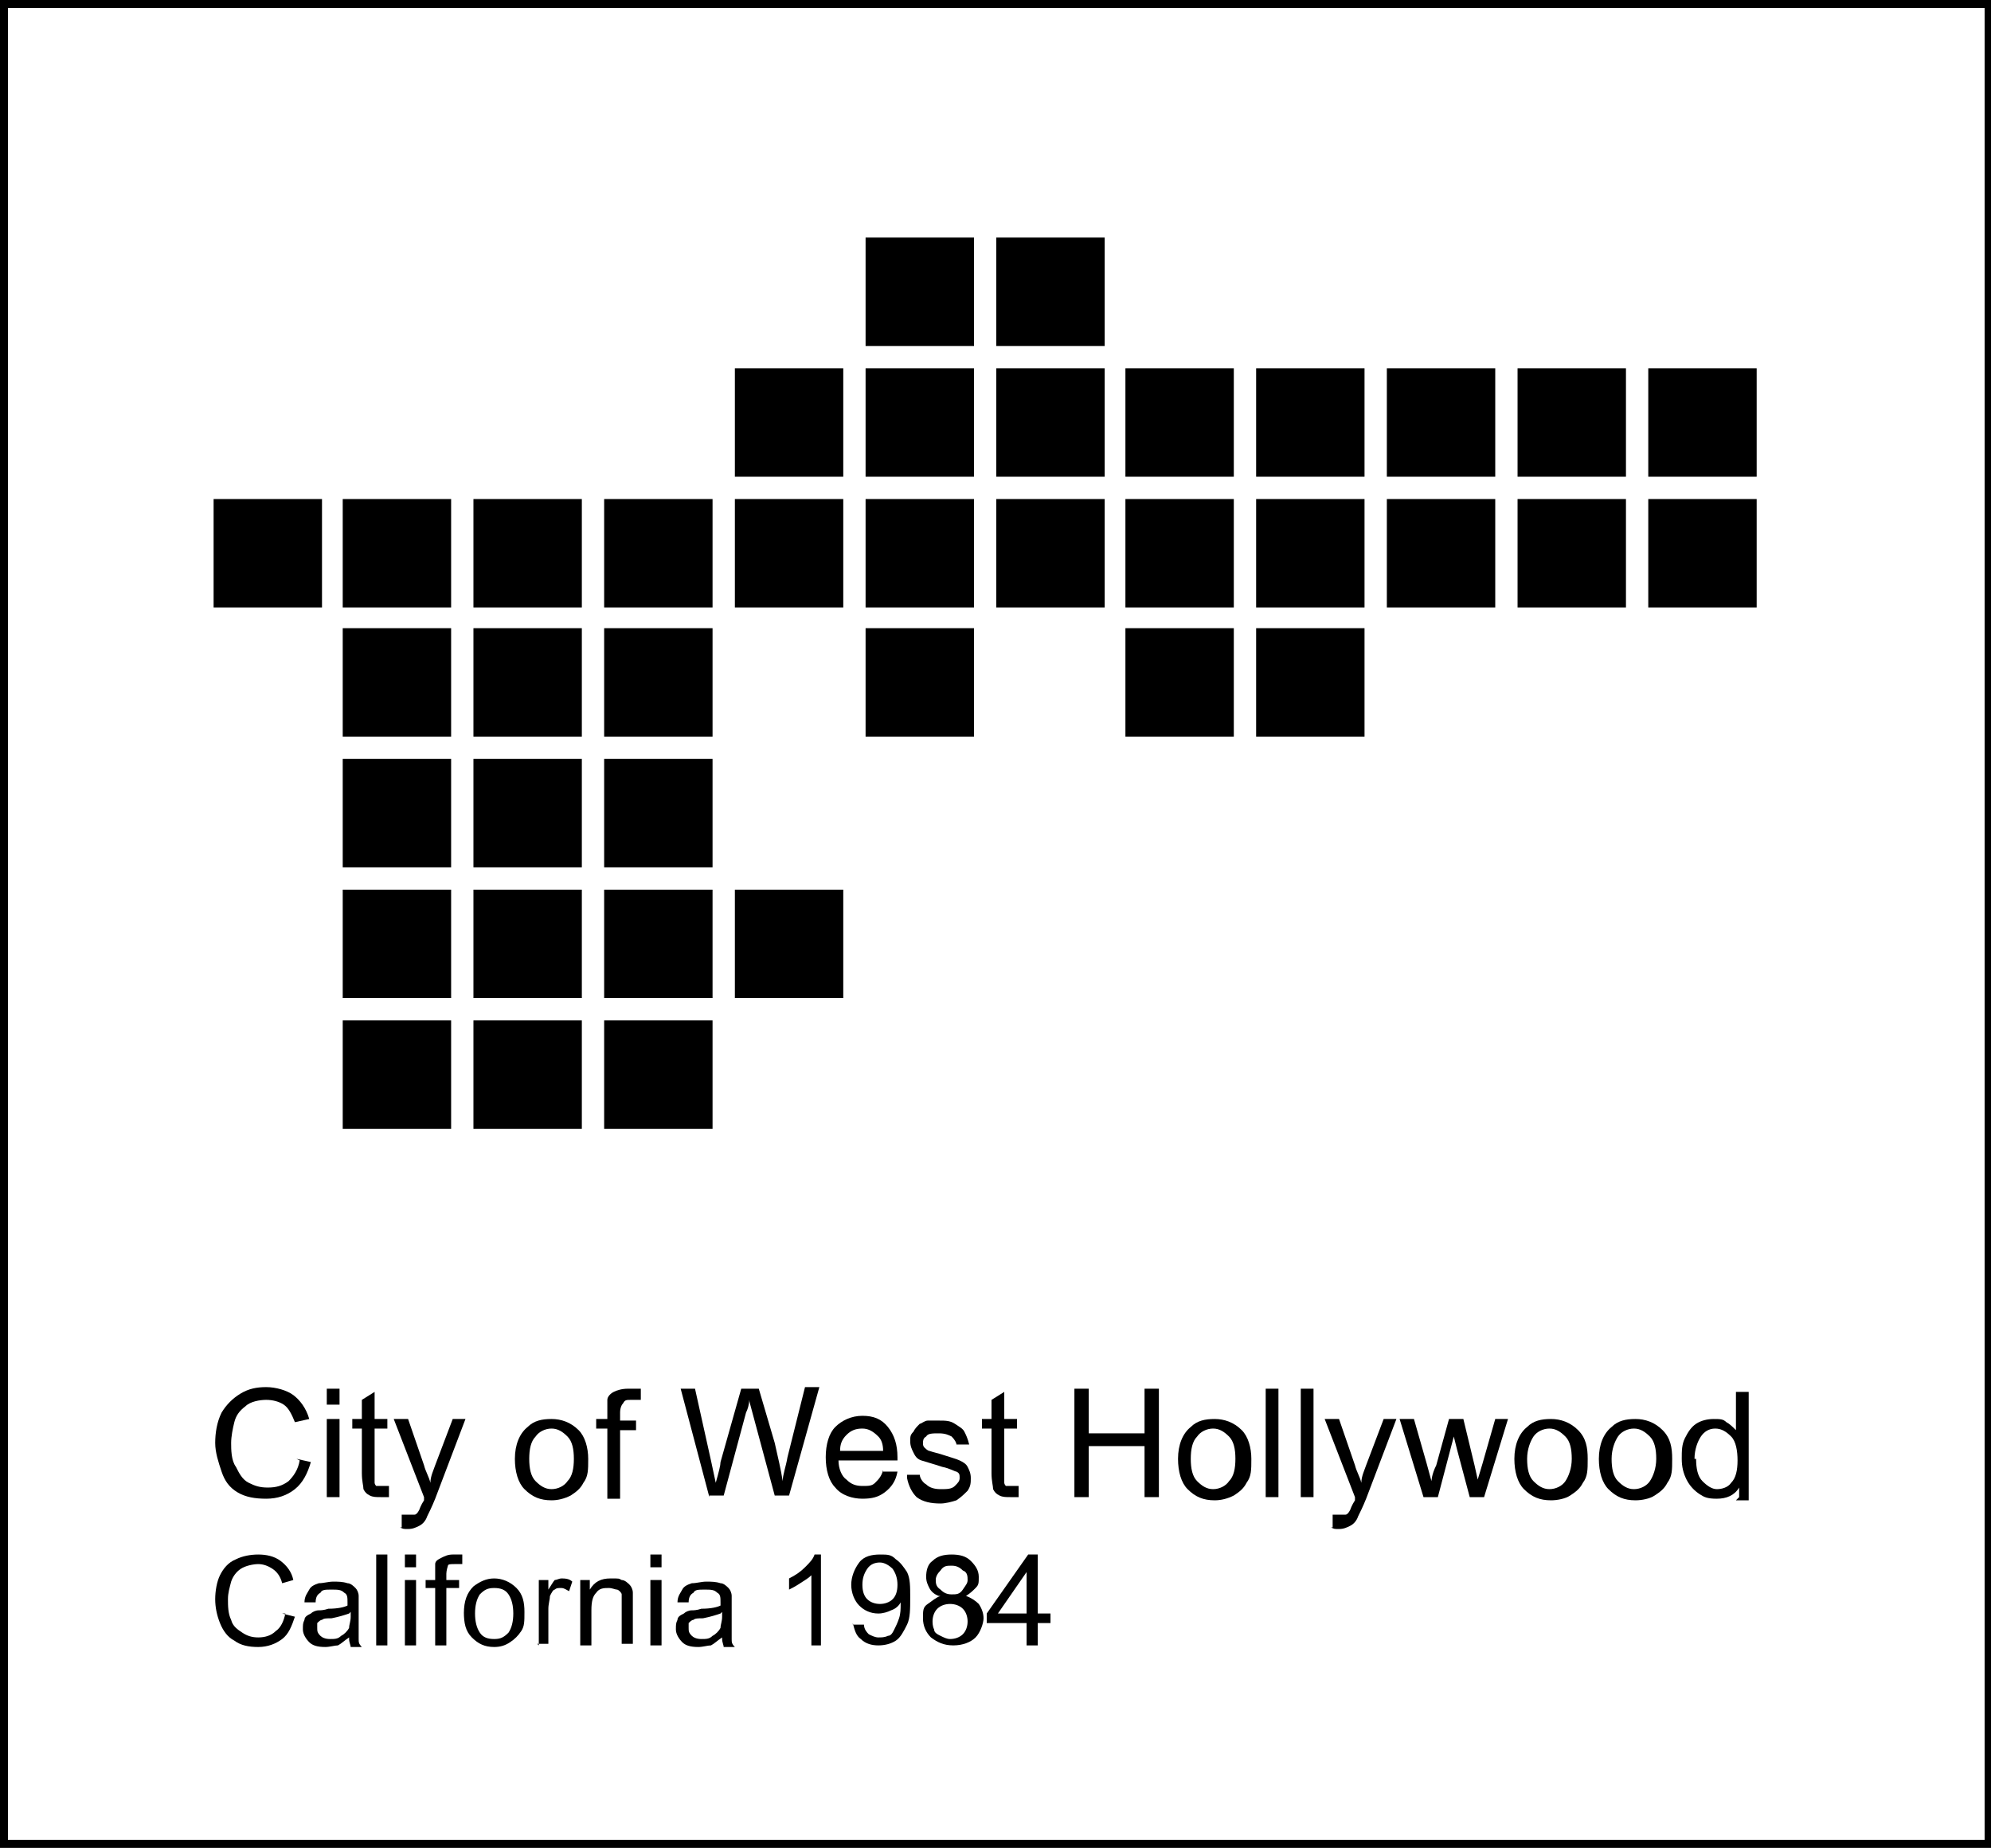 <?xml version="1.0" encoding="UTF-8"?>
<svg xmlns="http://www.w3.org/2000/svg" version="1.1" viewBox="0 0 124.9 115.9">
  <defs>
    <style>
      .cls-1 {
        isolation: isolate;
      }

      .cls-2 {
        fill: #fff;
      }
    </style>
  </defs>
  <!-- Generator: Adobe Illustrator 28.7.1, SVG Export Plug-In . SVG Version: 1.2.0 Build 142)  -->
  <g>
    <g id="Layer_1">
      <g>
        <rect width="124.9" height="115.9"/>
        <rect class="cls-2" x=".5" y=".5" width="124" height="114.9"/>
        <g>
          <rect x="13.4" y="31.3" width="6.8" height="6.8"/>
          <rect x="21.5" y="31.3" width="6.8" height="6.8"/>
          <rect x="29.7" y="31.3" width="6.8" height="6.8"/>
          <rect x="37.9" y="31.3" width="6.8" height="6.8"/>
          <rect x="46.1" y="23.1" width="6.8" height="6.8"/>
          <rect x="54.3" y="14.9" width="6.8" height="6.8"/>
          <rect x="21.5" y="39.4" width="6.8" height="6.8"/>
          <rect x="29.7" y="39.4" width="6.8" height="6.8"/>
          <rect x="37.9" y="39.4" width="6.8" height="6.8"/>
          <rect x="46.1" y="31.3" width="6.8" height="6.8"/>
          <rect x="54.3" y="23.1" width="6.8" height="6.8"/>
          <rect x="62.5" y="14.9" width="6.8" height="6.8"/>
          <rect x="21.5" y="47.6" width="6.8" height="6.8"/>
          <rect x="29.7" y="47.6" width="6.8" height="6.8"/>
          <rect x="37.9" y="47.6" width="6.8" height="6.8"/>
          <rect x="54.3" y="31.3" width="6.8" height="6.8"/>
          <rect x="62.5" y="23.1" width="6.8" height="6.8"/>
          <rect x="70.6" y="23.1" width="6.8" height="6.8"/>
          <rect x="21.5" y="55.8" width="6.8" height="6.8"/>
          <rect x="29.7" y="55.8" width="6.8" height="6.8"/>
          <rect x="37.9" y="55.8" width="6.8" height="6.8"/>
          <rect x="54.3" y="39.4" width="6.8" height="6.8"/>
          <rect x="62.5" y="31.3" width="6.8" height="6.8"/>
          <rect x="70.6" y="31.3" width="6.8" height="6.8"/>
          <rect x="78.8" y="23.1" width="6.8" height="6.8"/>
          <rect x="21.5" y="64" width="6.8" height="6.8"/>
          <rect x="29.7" y="64" width="6.8" height="6.8"/>
          <rect x="37.9" y="64" width="6.8" height="6.8"/>
          <rect x="46.1" y="55.8" width="6.8" height="6.8"/>
          <rect x="70.6" y="39.4" width="6.8" height="6.8"/>
          <rect x="78.8" y="31.3" width="6.8" height="6.8"/>
          <rect x="87" y="23.1" width="6.8" height="6.8"/>
          <rect x="95.2" y="23.1" width="6.8" height="6.8"/>
          <rect x="78.8" y="39.4" width="6.8" height="6.8"/>
          <rect x="87" y="31.3" width="6.8" height="6.8"/>
          <rect x="95.2" y="31.3" width="6.8" height="6.8"/>
          <rect x="103.4" y="23.1" width="6.8" height="6.8"/>
          <rect x="103.4" y="31.3" width="6.8" height="6.8"/>
        </g>
        <g class="cls-1">
          <g class="cls-1">
            <path d="M18.6,91.5l.9.2c-.2.7-.5,1.3-1,1.7-.5.4-1.1.6-1.8.6s-1.3-.1-1.8-.4c-.5-.3-.8-.7-1-1.3-.2-.6-.4-1.2-.4-1.8s.1-1.3.4-1.9c.3-.5.7-.9,1.2-1.2.5-.3,1-.4,1.6-.4s1.3.2,1.7.5.8.8,1,1.5l-.9.2c-.2-.5-.4-.9-.7-1.1-.3-.2-.7-.3-1.1-.3s-1,.1-1.3.4c-.4.3-.6.6-.7,1-.1.4-.2.9-.2,1.3s0,1.1.3,1.5c.2.4.4.8.8,1,.4.2.7.3,1.2.3s.9-.1,1.3-.4c.3-.3.6-.7.7-1.3Z"/>
            <path d="M20.5,88.1v-1h.8v1h-.8ZM20.5,93.9v-4.9h.8v4.9h-.8Z"/>
            <path d="M24.4,93.2v.7c-.1,0-.3,0-.5,0-.3,0-.5,0-.7-.1s-.3-.2-.4-.4c0-.2-.1-.5-.1-1v-2.8h-.6v-.6h.6v-1.2l.8-.5v1.7h.8v.6h-.8v2.9c0,.2,0,.4,0,.5,0,0,0,.1.1.2,0,0,.2,0,.3,0s.2,0,.4,0Z"/>
            <path d="M25.2,95.8v-.8c0,0,.2,0,.4,0s.3,0,.4,0,.2-.1.3-.3c0,0,.1-.3.3-.6,0,0,0-.1,0-.2l-1.9-4.9h.9l1,2.9c.1.4.3.7.4,1.1,0-.4.2-.8.3-1.1l1.1-2.9h.8l-1.9,5c-.2.5-.4.9-.5,1.1-.1.3-.3.5-.5.6-.2.1-.4.2-.7.2s-.3,0-.5-.1Z"/>
            <path d="M32.3,91.5c0-.9.3-1.6.8-2,.4-.4.9-.5,1.5-.5s1.2.2,1.7.7c.4.4.6,1.1.6,1.8s0,1.1-.3,1.5c-.2.4-.5.6-.8.8-.4.2-.8.3-1.2.3-.7,0-1.2-.2-1.7-.7-.4-.4-.6-1.1-.6-1.9ZM33.2,91.5c0,.6.1,1.1.4,1.4.3.3.6.5,1,.5s.8-.2,1-.5c.3-.3.4-.8.4-1.4s-.1-1.1-.4-1.4c-.3-.3-.6-.5-1-.5s-.8.2-1,.5c-.3.3-.4.8-.4,1.4Z"/>
            <path d="M38.1,93.9v-4.3h-.7v-.6h.7v-.5c0-.3,0-.6,0-.7,0-.2.2-.4.4-.5.2-.1.5-.2.9-.2s.5,0,.8,0v.7c-.3,0-.5,0-.6,0-.3,0-.4,0-.5.2-.1.1-.2.3-.2.6v.5h1v.6h-1v4.3h-.8Z"/>
            <path d="M44.5,93.9l-1.8-6.8h.9l1,4.5c.1.5.2.9.3,1.4.2-.7.3-1.1.3-1.3l1.3-4.6h1.1l1,3.4c.2.9.4,1.7.5,2.4,0-.4.2-.9.3-1.5l1.1-4.4h.9l-1.9,6.8h-.9l-1.4-5.2c-.1-.4-.2-.7-.2-.8,0,.3-.1.6-.2.8l-1.4,5.2h-.9Z"/>
            <path d="M55.4,92.3h.9c-.1.6-.4,1-.8,1.3-.4.3-.8.4-1.4.4s-1.3-.2-1.7-.7c-.4-.4-.6-1.1-.6-1.9s.2-1.5.6-1.9,1-.7,1.7-.7,1.2.2,1.6.7.6,1.1.6,1.9,0,.1,0,.2h-3.7c0,.5.2,1,.5,1.2.3.3.6.4,1,.4s.6,0,.8-.2c.2-.2.4-.4.5-.8ZM52.6,91h2.8c0-.4-.1-.7-.3-.9-.3-.3-.6-.5-1-.5s-.7.1-1,.4c-.3.3-.4.6-.4,1Z"/>
            <path d="M56.9,92.5h.8c0,.2.2.5.4.6.2.2.5.3.9.3s.7,0,.9-.2.3-.3.3-.5,0-.3-.2-.4c-.1,0-.4-.2-.9-.3-.6-.2-1-.3-1.3-.4s-.4-.3-.5-.5c-.1-.2-.2-.4-.2-.7s0-.4.2-.6c.1-.2.2-.3.4-.5.1,0,.3-.2.5-.2.2,0,.5,0,.7,0,.4,0,.7,0,1,.2s.5.3.6.5c.1.2.2.4.3.8h-.8c0-.1-.1-.3-.3-.5-.2-.1-.4-.2-.8-.2s-.7,0-.8.2c-.2.1-.2.3-.2.4s0,.2.1.3c0,0,.2.2.3.2,0,0,.3.1.7.2.6.2,1,.3,1.2.4.2.1.4.2.5.4.1.2.2.4.2.7s0,.5-.2.8c-.2.2-.4.4-.7.6-.3.1-.7.2-1,.2-.6,0-1.1-.1-1.5-.4-.3-.3-.5-.7-.6-1.2Z"/>
            <path d="M63.9,93.2v.7c-.1,0-.3,0-.5,0-.3,0-.5,0-.7-.1s-.3-.2-.4-.4c0-.2-.1-.5-.1-1v-2.8h-.6v-.6h.6v-1.2l.8-.5v1.7h.8v.6h-.8v2.9c0,.2,0,.4,0,.5,0,0,0,.1.1.2,0,0,.2,0,.3,0s.2,0,.4,0Z"/>
            <path d="M67.4,93.9v-6.8h.9v2.8h3.5v-2.8h.9v6.8h-.9v-3.2h-3.5v3.2h-.9Z"/>
            <path d="M73.9,91.5c0-.9.3-1.6.8-2,.4-.4.9-.5,1.5-.5s1.2.2,1.7.7c.4.4.6,1.1.6,1.8s0,1.1-.3,1.5c-.2.4-.5.6-.8.8-.4.2-.8.3-1.2.3-.7,0-1.2-.2-1.7-.7-.4-.4-.6-1.1-.6-1.9ZM74.7,91.5c0,.6.1,1.1.4,1.4.3.3.6.5,1,.5s.8-.2,1-.5c.3-.3.4-.8.4-1.4s-.1-1.1-.4-1.4c-.3-.3-.6-.5-1-.5s-.8.2-1,.5c-.3.3-.4.8-.4,1.4Z"/>
            <path d="M79.4,93.9v-6.8h.8v6.8h-.8Z"/>
            <path d="M81.6,93.9v-6.8h.8v6.8h-.8Z"/>
            <path d="M83.6,95.8v-.8c0,0,.2,0,.4,0s.3,0,.4,0,.2-.1.3-.3c0,0,.1-.3.3-.6,0,0,0-.1,0-.2l-1.9-4.9h.9l1,2.9c.1.4.3.7.4,1.1,0-.4.2-.8.3-1.1l1.1-2.9h.8l-1.9,5c-.2.5-.4.9-.5,1.1-.1.3-.3.5-.5.6-.2.1-.4.2-.7.2s-.3,0-.5-.1Z"/>
            <path d="M89.3,93.9l-1.5-4.9h.9l.8,2.8.3,1.1c0,0,0-.4.3-1l.8-2.9h.9l.7,2.9.2.9.3-1,.8-2.8h.8l-1.5,4.9h-.9l-.8-3-.2-.8-1,3.8h-.9Z"/>
            <path d="M95,91.5c0-.9.3-1.6.8-2,.4-.4.9-.5,1.5-.5s1.2.2,1.7.7.6,1.1.6,1.8,0,1.1-.3,1.5c-.2.4-.5.6-.8.8s-.8.3-1.2.3c-.7,0-1.2-.2-1.7-.7-.4-.4-.6-1.1-.6-1.9ZM95.8,91.5c0,.6.1,1.1.4,1.4.3.3.6.5,1,.5s.8-.2,1-.5.4-.8.4-1.4-.1-1.1-.4-1.4c-.3-.3-.6-.5-1-.5s-.8.2-1,.5-.4.8-.4,1.4Z"/>
            <path d="M100.3,91.5c0-.9.3-1.6.8-2,.4-.4.9-.5,1.5-.5s1.2.2,1.7.7.6,1.1.6,1.8,0,1.1-.3,1.5c-.2.4-.5.6-.8.8s-.8.3-1.2.3c-.7,0-1.2-.2-1.7-.7-.4-.4-.6-1.1-.6-1.9ZM101.1,91.5c0,.6.1,1.1.4,1.4.3.3.6.5,1,.5s.8-.2,1-.5.4-.8.4-1.4-.1-1.1-.4-1.4c-.3-.3-.6-.5-1-.5s-.8.2-1,.5-.4.8-.4,1.4Z"/>
            <path d="M109.1,93.9v-.6c-.3.5-.8.7-1.4.7s-.8-.1-1.1-.3c-.3-.2-.6-.5-.8-.9-.2-.4-.3-.8-.3-1.3s0-.9.2-1.3.4-.7.7-.9.7-.3,1.1-.3.6,0,.8.2c.2.1.4.3.6.5v-2.4h.8v6.8h-.8ZM106.4,91.5c0,.6.1,1.1.4,1.4s.6.5.9.5.7-.1.9-.4c.3-.3.4-.8.4-1.4s-.1-1.2-.4-1.5-.6-.5-1-.5-.7.2-.9.5c-.2.3-.4.8-.4,1.4Z"/>
          </g>
          <g class="cls-1">
            <path d="M17.7,101.2l.8.2c-.2.6-.4,1.1-.8,1.4-.4.3-.9.5-1.5.5s-1.1-.1-1.5-.4c-.4-.2-.7-.6-.9-1.1-.2-.5-.3-1-.3-1.5s.1-1.1.3-1.5.5-.8,1-1c.4-.2.9-.3,1.4-.3s1,.1,1.4.4.7.7.8,1.2l-.7.2c-.1-.4-.3-.7-.6-.9-.3-.2-.6-.3-.9-.3s-.8.1-1.1.3-.5.5-.6.8c-.1.4-.2.7-.2,1.1s0,.9.2,1.3c.1.4.4.6.7.8.3.2.6.3,1,.3s.8-.1,1.1-.4c.3-.2.5-.6.6-1.1Z"/>
            <path d="M21.9,102.7c-.3.2-.5.4-.7.5-.2,0-.5.1-.8.1-.5,0-.8-.1-1-.3-.2-.2-.4-.5-.4-.8s0-.4.1-.6c0-.2.2-.3.4-.4.1-.1.3-.2.5-.2.1,0,.3,0,.6-.1.6,0,1-.1,1.2-.2,0,0,0-.2,0-.2,0-.3,0-.5-.2-.6-.2-.2-.4-.2-.8-.2s-.6,0-.7.2c-.2.1-.3.3-.3.6h-.7c0-.4.2-.6.3-.8.1-.2.3-.3.6-.4.3,0,.6-.1.9-.1s.6,0,.9.1c.2,0,.4.2.5.3.1.1.2.3.2.5,0,.1,0,.3,0,.6v.9c0,.6,0,1.1,0,1.2,0,.2,0,.3.2.5h-.7c0-.1-.1-.3-.1-.5ZM21.9,101.2c-.3.1-.6.2-1.1.3-.3,0-.5,0-.6.1-.1,0-.2.1-.3.2,0,0,0,.2,0,.3,0,.2,0,.3.2.5.1.1.3.2.6.2s.5,0,.7-.2c.2-.1.4-.3.5-.5,0-.2.1-.4.1-.7v-.3Z"/>
            <path d="M23.6,103.2v-5.7h.7v5.7h-.7Z"/>
            <path d="M25.4,98.3v-.8h.7v.8h-.7ZM25.4,103.2v-4.1h.7v4.1h-.7Z"/>
            <path d="M27.3,103.2v-3.6h-.6v-.5h.6v-.4c0-.3,0-.5,0-.6,0-.2.2-.3.4-.4.2-.1.4-.2.7-.2s.4,0,.6,0v.6c-.2,0-.4,0-.5,0-.2,0-.4,0-.4.1,0,0-.1.3-.1.5v.4h.8v.5h-.8v3.6h-.7Z"/>
            <path d="M29.1,101.2c0-.8.2-1.3.6-1.7.4-.3.8-.5,1.3-.5s1,.2,1.4.6c.4.4.5.9.5,1.5s0,.9-.2,1.2c-.2.3-.4.5-.7.7-.3.2-.6.3-1,.3-.6,0-1-.2-1.4-.6s-.5-.9-.5-1.6ZM29.8,101.2c0,.5.1.9.3,1.2.2.3.5.4.9.4s.6-.1.9-.4c.2-.3.3-.7.3-1.2s-.1-.9-.3-1.2c-.2-.3-.5-.4-.9-.4s-.6.1-.9.4c-.2.3-.3.7-.3,1.2Z"/>
            <path d="M33.8,103.2v-4.1h.6v.6c.2-.3.3-.5.4-.6.1,0,.3-.1.4-.1.2,0,.5,0,.7.2l-.2.6c-.2-.1-.3-.2-.5-.2s-.3,0-.4.1c-.1,0-.2.2-.3.4,0,.2-.1.5-.1.8v2.2h-.7Z"/>
            <path d="M36.4,103.2v-4.1h.6v.6c.3-.5.7-.7,1.3-.7s.5,0,.7.1c.2,0,.4.2.5.3.1.1.2.3.2.5,0,.1,0,.4,0,.7v2.5h-.7v-2.5c0-.3,0-.5,0-.6,0-.1-.2-.3-.3-.3-.1,0-.3-.1-.5-.1-.3,0-.6,0-.8.3-.2.2-.3.5-.3,1.1v2.2h-.7Z"/>
            <path d="M40.8,98.3v-.8h.7v.8h-.7ZM40.8,103.2v-4.1h.7v4.1h-.7Z"/>
            <path d="M45.3,102.7c-.3.2-.5.4-.7.5-.2,0-.5.1-.8.1-.5,0-.8-.1-1-.3-.2-.2-.4-.5-.4-.8s0-.4.1-.6c0-.2.2-.3.4-.4.1-.1.3-.2.5-.2.1,0,.3,0,.6-.1.6,0,1-.1,1.2-.2,0,0,0-.2,0-.2,0-.3,0-.5-.2-.6-.2-.2-.4-.2-.8-.2s-.6,0-.7.2c-.2.1-.3.3-.3.6h-.7c0-.4.2-.6.3-.8.1-.2.3-.3.6-.4.3,0,.6-.1.9-.1s.6,0,.9.1c.2,0,.4.2.5.3.1.1.2.3.2.5,0,.1,0,.3,0,.6v.9c0,.6,0,1.1,0,1.2,0,.2,0,.3.2.5h-.7c0-.1-.1-.3-.1-.5ZM45.2,101.2c-.3.1-.6.2-1.1.3-.3,0-.5,0-.6.1-.1,0-.2.1-.3.2,0,0,0,.2,0,.3,0,.2,0,.3.2.5.1.1.3.2.6.2s.5,0,.7-.2c.2-.1.4-.3.5-.5,0-.2.1-.4.1-.7v-.3Z"/>
            <path d="M51.6,103.2h-.7v-4.4c-.2.2-.4.3-.7.5-.3.2-.5.3-.7.4v-.7c.4-.2.7-.4,1-.7.3-.3.5-.5.6-.8h.4v5.7Z"/>
            <path d="M53.5,101.9h.7c0,.3.2.5.3.6.2.1.4.2.6.2s.4,0,.6-.1c.2,0,.3-.2.4-.4.1-.2.2-.4.3-.7s.1-.6.1-.9,0,0,0-.1c-.1.2-.3.4-.6.5-.2.1-.5.2-.8.2-.5,0-.9-.2-1.2-.5s-.5-.8-.5-1.3.2-1,.5-1.4c.3-.4.8-.5,1.3-.5s.7,0,1,.3c.3.2.5.5.7.8.2.4.2.9.2,1.6s0,1.3-.2,1.7c-.2.4-.4.8-.7,1-.3.2-.7.3-1.1.3s-.8-.1-1.1-.4c-.3-.2-.4-.6-.5-1ZM56.3,99.4c0-.4-.1-.7-.3-1-.2-.2-.5-.4-.8-.4s-.6.1-.8.4c-.2.3-.3.6-.3,1s.1.7.3.9c.2.2.5.3.8.3s.6-.1.8-.3c.2-.2.3-.5.3-.9Z"/>
            <path d="M58.9,100.1c-.3-.1-.5-.3-.6-.5s-.2-.4-.2-.7c0-.4.1-.8.4-1,.3-.3.7-.4,1.2-.4s.9.1,1.2.4c.3.3.5.6.5,1s0,.5-.2.7-.3.3-.6.5c.3.1.6.3.8.5.2.3.3.6.3.9s-.2.9-.5,1.2c-.3.3-.8.5-1.4.5s-1-.2-1.4-.5c-.3-.3-.5-.7-.5-1.2s0-.7.3-.9.5-.4.8-.5ZM58.5,101.6c0,.2,0,.4.1.6,0,.2.2.3.4.4.2.1.4.2.6.2.3,0,.6-.1.8-.3s.3-.5.3-.8-.1-.6-.3-.8c-.2-.2-.5-.3-.8-.3s-.6.1-.8.3-.3.5-.3.8ZM58.7,99c0,.3,0,.5.3.7.2.2.4.3.7.3s.5,0,.7-.3.3-.4.3-.6,0-.5-.3-.6c-.2-.2-.4-.3-.7-.3s-.5,0-.7.3c-.2.2-.3.4-.3.6Z"/>
            <path d="M64.4,103.2v-1.4h-2.5v-.6l2.6-3.7h.6v3.7h.8v.6h-.8v1.4h-.7ZM64.4,101.2v-2.6l-1.8,2.6h1.8Z"/>
          </g>
        </g>
      </g>
    </g>
  </g>
</svg>